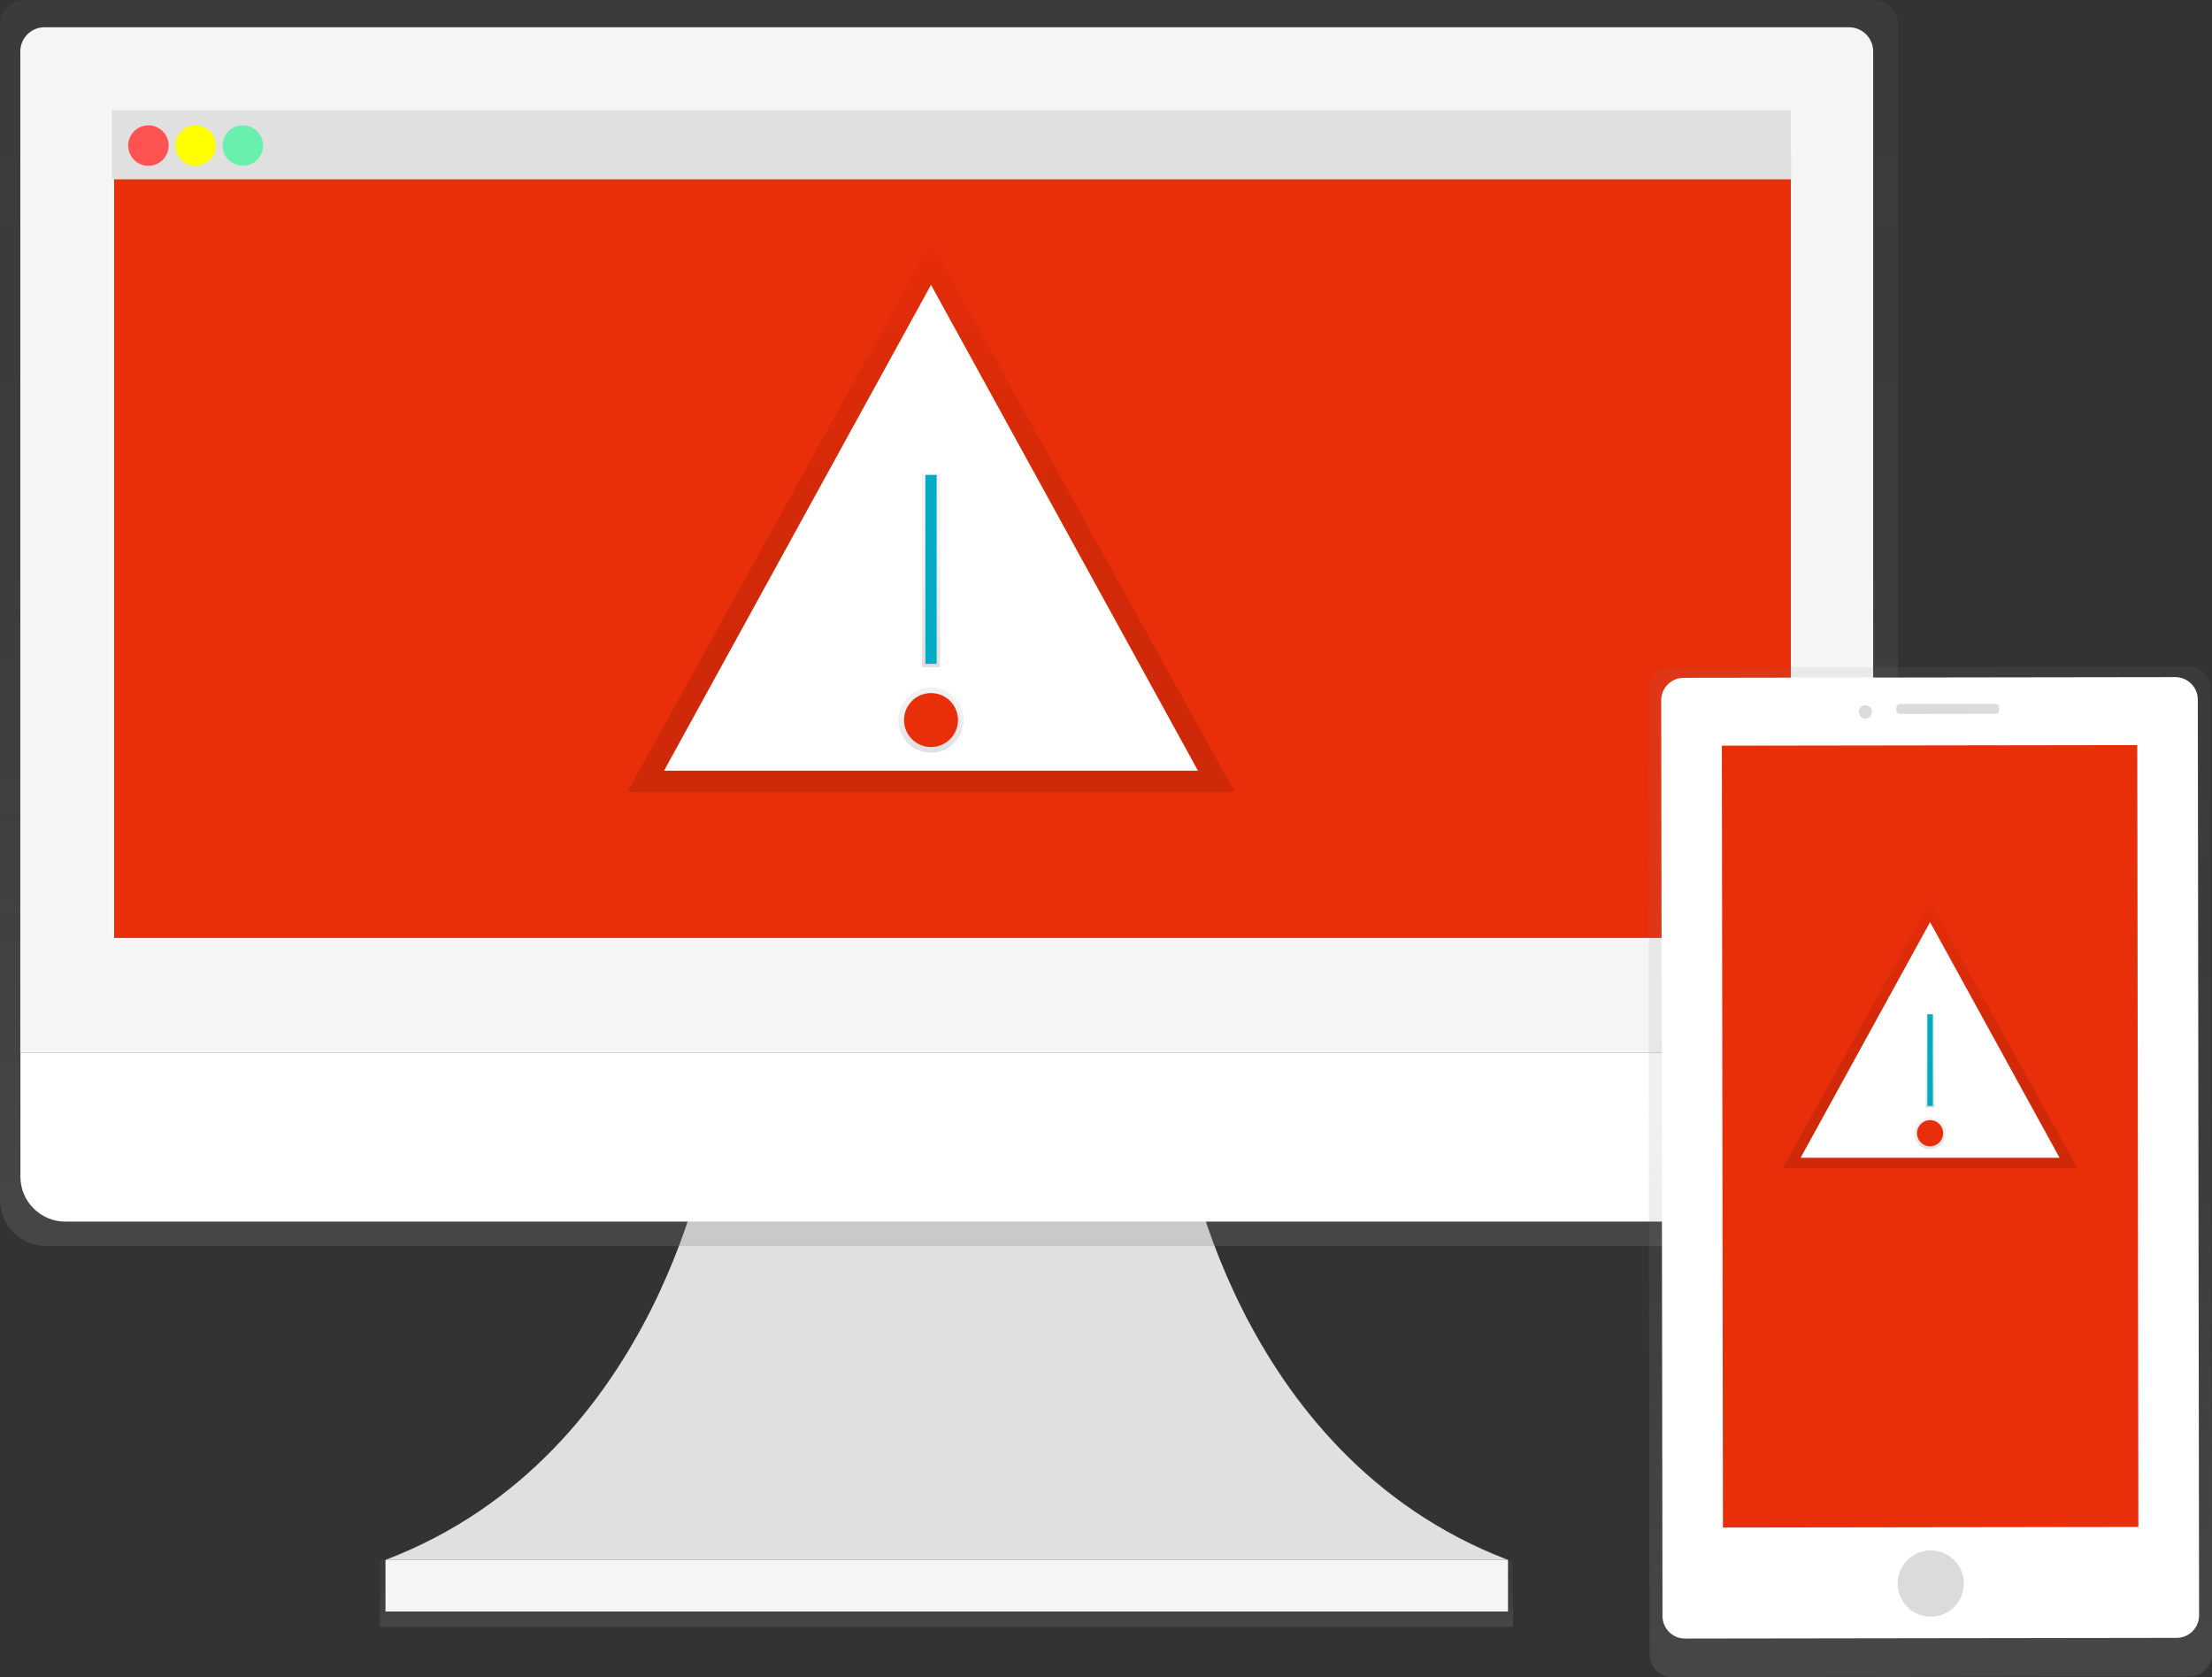 <?xml version="1.0" encoding="utf-8"?>
<!-- Generator: Adobe Illustrator 16.0.3, SVG Export Plug-In . SVG Version: 6.00 Build 0)  -->
<!DOCTYPE svg PUBLIC "-//W3C//DTD SVG 1.1//EN" "http://www.w3.org/Graphics/SVG/1.1/DTD/svg11.dtd">
<svg version="1.1" id="Layer_1" xmlns="http://www.w3.org/2000/svg" xmlns:xlink="http://www.w3.org/1999/xlink" x="0px" y="0px"
	 width="983.629px" height="745.7px" viewBox="0 0 983.629 745.7" enable-background="new 0 0 983.629 745.7" xml:space="preserve">
<rect x="0" y="0" width="983.629" height="745.7" fill="#333333" stroke="none"/>
<title>alert</title>
<path fill="#E0E0E0" d="M526.469,505.53c0,0,20.891,141,144.111,188H171.42c123.22-47,144.11-188,144.11-188H526.469z"/>
<linearGradient id="SVGID_1_" gradientUnits="userSpaceOnUse" x1="412.505" y1="-1.539" x2="412.505" y2="28.24" gradientTransform="matrix(1 0 0 -1 8.34 721.74)">
	<stop  offset="0" style="stop-color:#808080;stop-opacity:0.25"/>
	<stop  offset="0.54" style="stop-color:#808080;stop-opacity:0.12"/>
	<stop  offset="1" style="stop-color:#808080;stop-opacity:0.1"/>
</linearGradient>
<path fill="url(#SVGID_1_)" d="M168.91,693.5h503.87v29.779H168.91V693.5z"/>
<path fill="#F5F5F5" d="M171.42,693.5h499.161v22.969H171.42V693.5z"/>
<linearGradient id="SVGID_2_" gradientUnits="userSpaceOnUse" x1="521.835" y1="90.591" x2="521.835" y2="644.591" gradientTransform="matrix(1 0 0 -1 -99.85 644.591)">
	<stop  offset="0" style="stop-color:#808080;stop-opacity:0.25"/>
	<stop  offset="0.54" style="stop-color:#808080;stop-opacity:0.12"/>
	<stop  offset="1" style="stop-color:#808080;stop-opacity:0.1"/>
</linearGradient>
<path fill="url(#SVGID_2_)" d="M832.981,0H10.98c-6.134,0.066-11.056,5.086-11,11.22V533.09
	c-0.105,11.443,9.085,20.805,20.528,20.91c0,0,0.001,0,0.001,0h802.95c11.443-0.105,20.635-9.467,20.531-20.908
	c0-0.002,0-0.002,0-0.002V11.22C844.045,5.083,839.118,0.061,832.981,0L832.981,0z"/>
<path fill="#F5F5F5" d="M832.959,467.94H9.03V22.85c0.011-5.937,4.833-10.741,10.77-10.73c0.003,0,0.007,0,0.01,0H822.2
	c5.934-0.006,10.75,4.797,10.76,10.73V467.94z"/>
<path fill="#FFFFFF" d="M812.911,543.129H29.08c-11.046,0-20-8.953-20-20V467.94h823.879v55.141
	c0.027,11.045-8.904,20.021-19.949,20.049C812.977,543.129,812.944,543.129,812.911,543.129L812.911,543.129z"/>
<path fill="#E92E0A" d="M50.76,68.72h745.6V417.01H50.76V68.72z"/>
<path fill="#E0E0E0" d="M49.76,49.04h746.6v30.68H49.76V49.04z"/>
<circle fill="#FF5252" cx="66" cy="64.72" r="9"/>
<circle fill="#FFFF00" cx="87" cy="64.72" r="9"/>
<circle fill="#69F0AE" cx="108" cy="64.72" r="9"/>
<linearGradient id="SVGID_3_" gradientUnits="userSpaceOnUse" x1="405.66" y1="369.69" x2="405.66" y2="613.91" gradientTransform="matrix(1 0 0 -1 8.34 721.74)">
	<stop  offset="0" style="stop-color:#000000;stop-opacity:0.12"/>
	<stop  offset="0.55" style="stop-color:#000000;stop-opacity:0.09"/>
	<stop  offset="1" style="stop-color:#000000;stop-opacity:0.02"/>
</linearGradient>
<path fill="url(#SVGID_3_)" d="M414,107.83L279,352.05h270L414,107.83z"/>
<path fill="#FFFFFF" d="M414,126.64l-118.71,216h237.419L414,126.64z"/>
<linearGradient id="SVGID_4_" gradientUnits="userSpaceOnUse" x1="405.66" y1="387.1" x2="405.66" y2="416.1" gradientTransform="matrix(1 0 0 -1 8.34 721.74)">
	<stop  offset="0" style="stop-color:#808080;stop-opacity:0.25"/>
	<stop  offset="0.54" style="stop-color:#808080;stop-opacity:0.12"/>
	<stop  offset="1" style="stop-color:#808080;stop-opacity:0.1"/>
</linearGradient>
<circle fill="url(#SVGID_4_)" cx="414" cy="320.14" r="14.5"/>
<circle fill="#E92E0A" cx="414" cy="320.14" r="12"/>
<linearGradient id="SVGID_5_" gradientUnits="userSpaceOnUse" x1="405.66" y1="425.1" x2="405.66" y2="511.1" gradientTransform="matrix(1 0 0 -1 8.34 721.74)">
	<stop  offset="0" style="stop-color:#808080;stop-opacity:0.25"/>
	<stop  offset="0.54" style="stop-color:#808080;stop-opacity:0.12"/>
	<stop  offset="1" style="stop-color:#808080;stop-opacity:0.1"/>
</linearGradient>
<path fill="url(#SVGID_5_)" d="M410,210.64h8v86h-8V210.64z"/>
<path fill="#00ACC1" d="M411.5,211.14h5v84h-5V211.14z"/>
<linearGradient id="SVGID_6_" gradientUnits="userSpaceOnUse" x1="957.849" y1="-92.32" x2="957.849" y2="345.141" gradientTransform="matrix(1 -0.001 -0.001 -1.03 -99.362 654.828)">
	<stop  offset="0.01" style="stop-color:#808080;stop-opacity:0.25"/>
	<stop  offset="0.54" style="stop-color:#808080;stop-opacity:0.12"/>
	<stop  offset="1" style="stop-color:#808080;stop-opacity:0.1"/>
</linearGradient>
<path fill="url(#SVGID_6_)" d="M742.924,296.72l230.129-0.321c5.523-0.008,10.006,4.463,10.014,9.986l0.6,428.931
	c0.008,5.521-4.463,10.006-9.986,10.014l-230.129,0.32c-5.523,0.008-10.008-4.463-10.016-9.984l-0.598-428.931
	C732.93,301.211,737.401,296.728,742.924,296.72z"/>
<path fill="#FFFFFF" d="M748.692,301.352l218.609-0.305c5.523-0.008,10.006,4.463,10.014,9.986l0.57,407.15
	c0.006,5.523-4.465,10.006-9.986,10.014l-218.611,0.307c-5.521,0.008-10.006-4.465-10.014-9.986l-0.568-407.15
	C738.698,305.843,743.168,301.359,748.692,301.352z"/>
<path fill="#E92E0A" d="M765.67,331.53l184.73-0.259l0.484,347.61l-184.73,0.258L765.67,331.53z"/>
<circle fill="#DBDBDB" cx="858.562" cy="704.048" r="14.73"/>
<circle fill="#DBDBDB" cx="829.491" cy="316.54" r="2.95"/>
<path fill="#DBDBDB" d="M844.788,312.996l42.66-0.06c0.828-0.001,1.5,0.669,1.502,1.498l0.002,1.42
	c0.002,0.829-0.67,1.501-1.498,1.502l-42.66,0.06c-0.828,0.001-1.5-0.669-1.502-1.498l-0.002-1.42
	C843.29,313.669,843.959,312.997,844.788,312.996z"/>
<linearGradient id="SVGID_7_" gradientUnits="userSpaceOnUse" x1="849.931" y1="202.432" x2="849.931" y2="320.891" gradientTransform="matrix(1 0 0 -1 8.34 721.74)">
	<stop  offset="0" style="stop-color:#000000;stop-opacity:0.12"/>
	<stop  offset="0.55" style="stop-color:#000000;stop-opacity:0.09"/>
	<stop  offset="1" style="stop-color:#000000;stop-opacity:0.02"/>
</linearGradient>
<path fill="url(#SVGID_7_)" d="M858.27,400.85l-65.48,118.459H923.75L858.27,400.85L858.27,400.85z"/>
<path fill="#FFFFFF" d="M858.27,409.97l-57.58,104.771h115.16L858.27,409.97L858.27,409.97z"/>
<linearGradient id="SVGID_8_" gradientUnits="userSpaceOnUse" x1="849.931" y1="210.881" x2="849.931" y2="224.941" gradientTransform="matrix(1 0 0 -1 8.34 721.74)">
	<stop  offset="0" style="stop-color:#808080;stop-opacity:0.25"/>
	<stop  offset="0.54" style="stop-color:#808080;stop-opacity:0.12"/>
	<stop  offset="1" style="stop-color:#808080;stop-opacity:0.1"/>
</linearGradient>
<circle fill="url(#SVGID_8_)" cx="858.27" cy="503.83" r="7.03"/>
<circle fill="#E92F0A" cx="858.27" cy="503.831" r="5.82"/>
<linearGradient id="SVGID_9_" gradientUnits="userSpaceOnUse" x1="849.931" y1="229.31" x2="849.931" y2="271.022" gradientTransform="matrix(1 0 0 -1 8.34 721.74)">
	<stop  offset="0" style="stop-color:#808080;stop-opacity:0.25"/>
	<stop  offset="0.54" style="stop-color:#808080;stop-opacity:0.12"/>
	<stop  offset="1" style="stop-color:#808080;stop-opacity:0.1"/>
</linearGradient>
<path fill="url(#SVGID_9_)" d="M856.331,450.719h3.879v41.711h-3.879V450.719z"/>
<path fill="#00ACC1" d="M857.059,450.959h2.432v40.74h-2.432V450.959z"/>
</svg>
